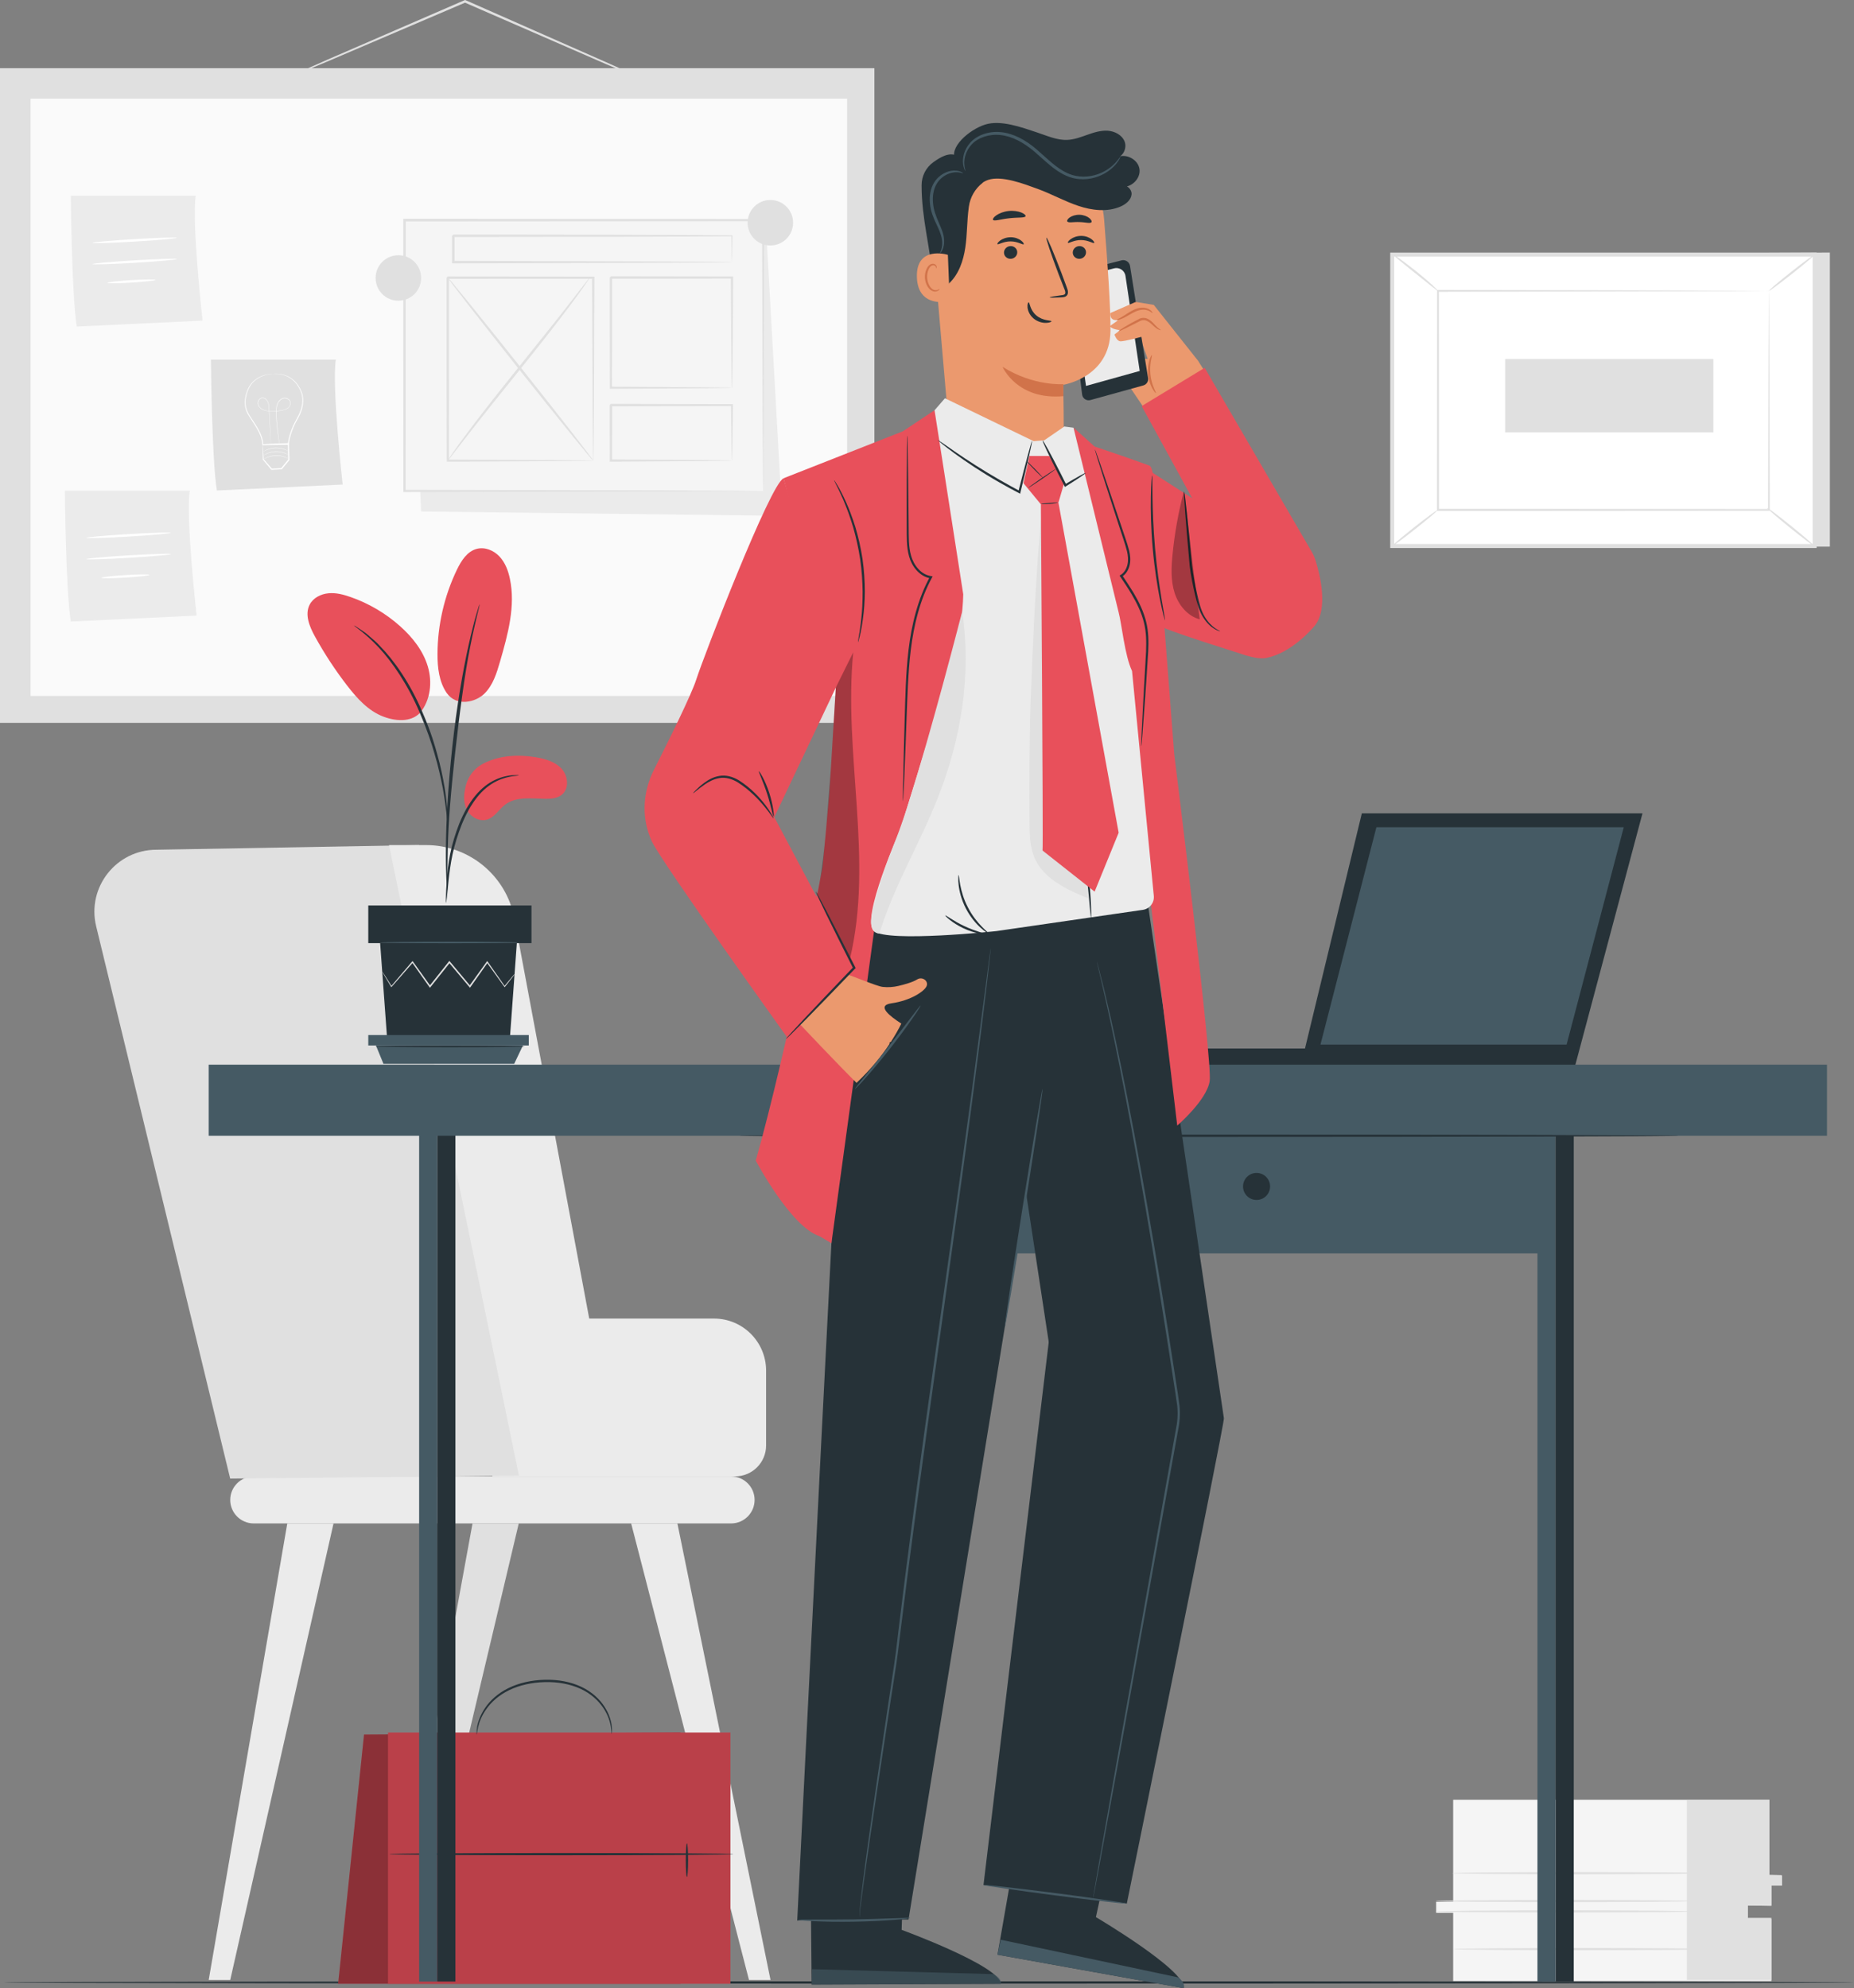 <?xml version="1.0" encoding="UTF-8"?><svg id="katman_2" xmlns="http://www.w3.org/2000/svg" viewBox="0 0 414.07 444.09"><rect x="0" y="0" width="414.07" height="444.09" fill="#808080" stroke="none"/><defs><style>.cls-1{opacity:.6;}.cls-2,.cls-3,.cls-4,.cls-5,.cls-6,.cls-7,.cls-8,.cls-9,.cls-10,.cls-11,.cls-12{stroke-width:0px;}.cls-13{opacity:.2;}.cls-3{fill:#e0e0e0;}.cls-4{fill:#f5f5f5;}.cls-14{opacity:.4;}.cls-5{fill:#fff;}.cls-15{opacity:.3;}.cls-6{fill:#fafafa;}.cls-7{fill:#263238;}.cls-8{fill:#d1734a;}.cls-9{fill:#e8505b;}.cls-10{fill:#ebebeb;}.cls-11{fill:#eb996e;}.cls-12{fill:#455a64;}</style></defs><g id="Background_Complete"><polygon class="cls-3" points="408.68 56.41 408.68 122.1 314.33 122.1 310.93 56.87 408.68 56.41"/><rect class="cls-5" x="325.56" y="42.24" width="65.09" height="94.35" transform="translate(268.69 447.52) rotate(-90)"/><path class="cls-3" d="m405.73,122.41h-95.24V56.42h95.24v65.99Zm-94.35-.9h93.45V57.32h-93.45v64.2Z"/><rect class="cls-5" x="321.15" y="64.96" width="73.91" height="48.92"/><path class="cls-3" d="m395.06,64.96s-.13,0-.36.01c-.25,0-.6,0-1.05.01-.94,0-2.3.01-4.06.03-3.55.01-8.71.03-15.23.06-13.03.03-31.48.06-53.2.11l.21-.21c0,14.95.01,31.51.02,48.91h0s-.23-.23-.23-.23c27.88.02,53.59.03,73.91.05l-.19.19c.04-14.89.07-27.09.1-35.59.02-4.25.04-7.57.05-9.84,0-1.12.02-1.99.02-2.59,0-.59.02-.9.02-.9,0,0,.01.28.02.86,0,.59.01,1.44.02,2.55.01,2.27.03,5.57.05,9.8.02,8.53.06,20.77.1,35.71v.19s-.19,0-.19,0c-20.32.01-46.03.03-73.91.05h-.23s0-.23,0-.23h0c0-17.41.01-33.97.02-48.92v-.21s.21,0,.21,0c21.78.04,40.28.08,53.34.11,6.5.02,11.64.04,15.18.06,1.74.01,3.09.02,4.02.03.44,0,.78,0,1.03.01.23,0,.34.01.34.01Z"/><path class="cls-3" d="m310.93,56.69c.04-.05.66.35,1.62,1.05.96.7,2.28,1.69,3.7,2.82,1.42,1.14,2.67,2.21,3.55,3.02.88.81,1.39,1.34,1.35,1.38-.09.1-2.36-1.77-5.19-4.03-2.83-2.26-5.11-4.13-5.03-4.24Z"/><path class="cls-3" d="m405.28,56.87c.08.1-2.14,1.99-4.96,4.23-2.82,2.23-5.17,3.96-5.25,3.86-.08-.1,2.14-1.99,4.96-4.23,2.82-2.23,5.17-3.96,5.25-3.86Z"/><path class="cls-5" d="m405.2,121.97c-3.51-2.84-7.01-5.68-10.52-8.53"/><path class="cls-3" d="m394.68,113.45c.08-.1,2.5,1.73,5.41,4.08,2.91,2.35,5.19,4.34,5.11,4.44-.08.1-2.5-1.73-5.41-4.08-2.9-2.35-5.19-4.34-5.11-4.44Z"/><path class="cls-3" d="m310.93,121.96c-.08-.1,2.12-1.97,4.91-4.18,2.79-2.21,5.12-3.92,5.2-3.82.08.1-2.12,1.97-4.91,4.18-2.79,2.21-5.12,3.92-5.2,3.82Z"/><rect class="cls-3" x="351.22" y="65.14" width="16.38" height="46.5" transform="translate(271.02 447.8) rotate(-90)"/><path class="cls-3" d="m147.86,19.6s-.08-.02-.23-.07c-.18-.07-.4-.16-.66-.26-.62-.26-1.46-.61-2.52-1.05-2.23-.95-5.37-2.3-9.24-3.96-7.82-3.41-18.55-8.08-30.41-13.25-.36-.16-.72-.32-1.05-.46h.22c-11.65,4.98-22.15,9.47-29.79,12.74-3.78,1.59-6.84,2.87-9.02,3.79-1.03.42-1.85.76-2.46,1-.56.22-.86.33-.87.32,0-.02.28-.16.83-.42.6-.27,1.4-.64,2.42-1.1,2.16-.95,5.2-2.29,8.95-3.95,7.62-3.31,18.1-7.85,29.73-12.89l.11-.05.11.05c.33.15.69.3,1.05.46,11.83,5.22,22.54,9.95,30.34,13.39,3.84,1.72,6.96,3.12,9.17,4.12,1.04.48,1.87.86,2.48,1.15.26.12.47.23.64.31.14.07.21.11.21.12Z"/><rect class="cls-3" y="15.23" width="195.29" height="146.23"/><rect class="cls-6" x="6.83" y="22.03" width="182.37" height="133.42"/><path class="cls-3" d="m47.11,80.33s.19,22.4,1.33,29.23l28.09-1.33s-2.47-22.02-1.52-27.9h-27.9Z"/><path class="cls-5" d="m60.95,83.49s.03,0,.1-.01c.08,0,.18,0,.3-.01.27-.02.66,0,1.17.06.5.08,1.12.22,1.79.53.66.31,1.35.83,1.94,1.54.57.72,1.1,1.62,1.35,2.71.23,1.08.11,2.3-.29,3.47-.2.59-.47,1.17-.79,1.73-.32.57-.63,1.13-.9,1.75-.53,1.23-.95,2.58-1.14,3.99v.09s-.1,0-.1,0c-.89.01-1.82.03-2.77.05-1,.02-1.98.03-2.91.05h-.1s0-.1,0-.1c-.05-1.41-.68-2.7-1.35-3.84-.34-.58-.71-1.11-1.05-1.66-.34-.54-.72-1.05-.99-1.61-.55-1.12-.65-2.36-.44-3.42.2-1.07.56-2.04,1.08-2.8.53-.76,1.2-1.29,1.83-1.65.64-.35,1.23-.55,1.73-.67.49-.12.88-.17,1.15-.19.13,0,.23-.01.3-.01.07,0,.1,0,.1,0,0,0-.03,0-.1.01-.08,0-.18.02-.3.03-.26.03-.65.09-1.13.22-.48.13-1.07.33-1.69.69-.62.36-1.26.88-1.77,1.63-.5.74-.85,1.7-1.04,2.75-.2,1.04-.1,2.23.44,3.31.26.54.64,1.04.98,1.59.34.54.72,1.08,1.06,1.66.68,1.15,1.33,2.46,1.39,3.94l-.11-.1c.93-.02,1.91-.03,2.91-.05.95-.01,1.89-.03,2.77-.04l-.1.09c.19-1.45.62-2.8,1.16-4.05.27-.62.6-1.21.91-1.77.32-.56.58-1.12.78-1.7.41-1.15.53-2.33.31-3.38-.23-1.04-.74-1.94-1.29-2.65-.58-.7-1.24-1.21-1.88-1.53-.65-.32-1.25-.46-1.75-.55-.5-.07-.89-.1-1.16-.09-.12,0-.22,0-.3,0-.07,0-.1,0-.1,0Z"/><path class="cls-5" d="m62.39,99.1s0-.03-.02-.09c-.01-.06-.02-.15-.04-.26-.04-.23-.09-.57-.15-1-.13-.87-.31-2.13-.44-3.71-.03-.39-.06-.81-.07-1.24-.01-.43-.03-.88,0-1.34.03-.46.1-.95.32-1.41.21-.45.57-.87,1.07-1.07.49-.21,1.12-.1,1.53.29.2.2.33.48.33.77,0,.29-.11.57-.29.8-.17.24-.41.42-.68.55-.26.13-.55.21-.83.28-.58.12-1.17.19-1.77.21-.6.01-1.2,0-1.78-.09-.29-.05-.58-.12-.85-.24-.27-.12-.51-.29-.71-.5-.2-.21-.35-.47-.41-.75-.07-.28-.02-.58.1-.83.12-.25.33-.47.59-.57.26-.11.56-.08.8.04.24.11.45.3.6.51.15.21.24.46.3.7.11.49.11.97.14,1.43.05.92.09,1.79.13,2.57.08,1.57.14,2.84.19,3.73.02.44.04.78.05,1.01,0,.11,0,.2,0,.26,0,.06,0,.09,0,.09,0,0,0-.03,0-.09,0-.06-.01-.15-.02-.26-.01-.24-.04-.58-.06-1.01-.05-.88-.12-2.15-.22-3.72-.04-.79-.09-1.65-.14-2.57-.03-.46-.03-.94-.14-1.42-.06-.24-.15-.47-.29-.67-.14-.2-.34-.37-.57-.48-.23-.11-.5-.13-.74-.03-.24.09-.43.29-.54.53-.11.24-.15.51-.09.78.06.26.2.51.39.71.38.41.94.63,1.5.72.57.09,1.17.1,1.77.08.6-.02,1.19-.08,1.76-.2.28-.06.56-.14.81-.27.25-.12.48-.3.65-.52.17-.22.27-.49.27-.75,0-.27-.12-.52-.3-.71-.38-.37-.97-.48-1.44-.28-.47.19-.82.6-1.03,1.03-.21.44-.29.92-.31,1.38-.03.46,0,.91,0,1.34.01.43.04.84.07,1.23.12,1.57.3,2.83.41,3.71.06.43.11.77.14,1,.01.11.03.2.03.26,0,.06,0,.09,0,.09Z"/><path class="cls-5" d="m58.69,99.24s.04.35.07.93c.03.68.08,1.49.13,2.43l-.02-.06c.56.65,1.2,1.39,1.89,2.18l-.1-.04c.69-.04,1.42-.08,2.19-.12l-.09.05c.35-.43.72-.87,1.09-1.33.18-.22.37-.45.55-.66l-.03.09c-.03-1.28-.06-2.49-.08-3.6l.12.11c-1.59.02-2.97.03-4.08.05-.44,0-.83,0-1.18,0-.28,0-.43,0-.44-.02,0,0,.13-.02.39-.04.34-.02.72-.04,1.15-.06,1.13-.04,2.54-.1,4.16-.16h.12s0,.11,0,.11c.03,1.11.07,2.32.11,3.6v.05s-.03.04-.03.04c-.18.22-.36.44-.55.67-.37.45-.74.9-1.09,1.33l-.04.04h-.06c-.76.04-1.5.08-2.19.11h-.06s-.04-.04-.04-.04c-.68-.8-1.3-1.55-1.86-2.21l-.02-.03v-.03c0-.97-.02-1.8-.02-2.5,0-.58,0-.89.02-.88Z"/><path class="cls-5" d="m64.33,102.41s-.08-.03-.21-.09c-.13-.06-.32-.14-.57-.22-.48-.17-1.19-.33-1.97-.3-.79.02-1.48.22-1.95.42-.24.1-.43.19-.55.26-.13.07-.2.11-.2.1,0,0,.06-.05.18-.13.12-.08.31-.18.55-.29.47-.21,1.18-.43,1.97-.45.8-.02,1.51.14,2,.33.24.09.43.18.56.25.13.07.19.11.19.12Z"/><path class="cls-5" d="m64.33,101.53s-.08-.03-.21-.09-.32-.14-.57-.22c-.48-.17-1.19-.33-1.97-.3-.79.02-1.48.22-1.95.42-.24.1-.43.19-.55.26-.13.07-.2.11-.2.1,0,0,.06-.05.18-.13.12-.08.31-.18.55-.29.47-.21,1.18-.43,1.97-.45.8-.02,1.51.14,2,.33.24.09.43.18.56.25.13.07.19.11.19.12Z"/><path class="cls-5" d="m64.28,100.7s-.08-.03-.21-.09c-.13-.06-.32-.14-.57-.22-.48-.17-1.19-.33-1.97-.3-.79.02-1.48.22-1.95.42-.24.1-.42.19-.55.26-.13.07-.2.11-.2.1,0,0,.06-.05.18-.13.12-.08.31-.18.55-.29.47-.21,1.18-.43,1.97-.45.8-.02,1.51.14,2,.33.24.09.43.18.56.25.13.07.19.11.19.12Z"/><path class="cls-10" d="m15.82,43.71s.19,22.4,1.33,29.23l28.09-1.33s-2.47-22.02-1.52-27.9H15.82Z"/><path class="cls-5" d="m39.49,53.12c0,.15-4.2.53-9.41.84-5.21.31-9.43.44-9.44.29,0-.15,4.2-.53,9.41-.84,5.2-.31,9.43-.44,9.44-.29Z"/><path class="cls-5" d="m39.5,57.86c0,.15-4.2.53-9.41.84-5.21.31-9.43.44-9.44.29,0-.15,4.2-.53,9.41-.84,5.2-.31,9.43-.44,9.44-.29Z"/><path class="cls-5" d="m34.72,62.52c0,.15-2.39.42-5.35.6-2.97.18-5.38.2-5.39.05,0-.15,2.39-.42,5.35-.6,2.97-.18,5.38-.2,5.39-.05Z"/><path class="cls-10" d="m14.49,109.6s.19,22.4,1.33,29.23l28.09-1.33s-2.47-22.02-1.52-27.9H14.49Z"/><path class="cls-5" d="m38.16,119.01c0,.15-4.2.53-9.41.84-5.21.31-9.43.44-9.44.29,0-.15,4.2-.53,9.41-.84,5.2-.31,9.43-.44,9.44-.29Z"/><path class="cls-5" d="m38.17,123.76c0,.15-4.2.53-9.41.84-5.21.31-9.43.44-9.44.29,0-.15,4.2-.53,9.41-.84,5.2-.31,9.43-.44,9.44-.29Z"/><path class="cls-5" d="m33.39,128.41c0,.15-2.39.42-5.35.6-2.97.18-5.38.2-5.39.05,0-.15,2.39-.42,5.35-.6,2.97-.18,5.38-.2,5.39-.05Z"/><polygon class="cls-10" points="91.26 49.65 94.05 114.25 174.69 115.22 171.07 50.5 91.26 49.65"/><rect class="cls-4" x="90.33" y="49.18" width="80.11" height="60.49"/><path class="cls-3" d="m170.44,109.67s-.02-.39-.02-1.12c0-.75-.01-1.83-.03-3.23-.01-2.84-.03-6.97-.06-12.24-.03-10.55-.07-25.64-.12-43.9l.23.23c-22.65.01-50.29.03-80.1.05h0l.28-.28c0,21.75-.02,42.35-.03,60.49l-.25-.25c23.7.05,43.7.09,57.78.12,7.04.03,12.61.05,16.43.07,1.9.01,3.36.02,4.37.03.49,0,.86.01,1.13.01.26,0,.39.01.39.01,0,0-.12,0-.36.01-.26,0-.63,0-1.1.01-1,0-2.44.02-4.32.03-3.81.02-9.36.04-16.38.07-14.13.03-34.18.07-57.94.12h-.25s0-.25,0-.25c0-18.14-.02-38.73-.03-60.49v-.28s.28,0,.28,0h0c29.81.02,57.45.04,80.1.05h.23s0,.23,0,.23c-.05,18.32-.09,33.46-.12,44.04-.02,5.25-.04,9.36-.06,12.19-.01,1.38-.02,2.45-.03,3.19,0,.72-.02,1.07-.02,1.07Z"/><rect class="cls-4" x="99.99" y="62" width="32.47" height="40.87"/><path class="cls-3" d="m132.47,102.87s0-.07-.01-.21c0-.15,0-.34-.01-.58,0-.54-.02-1.28-.03-2.23-.02-1.97-.04-4.81-.07-8.38-.03-7.19-.07-17.37-.12-29.46l.25.25c-9.68,0-20.75.02-32.47.03-.07.06.52-.52.27-.27h0v1.4s0,1.41,0,1.41c0,.94,0,1.87,0,2.8,0,1.86,0,3.69,0,5.51,0,3.63,0,7.17,0,10.6-.01,6.86-.02,13.3-.03,19.14l-.23-.23c9.74.05,17.83.09,23.51.12,2.82.03,5.04.05,6.6.06.74.01,1.32.02,1.75.03.4,0,.62.03.62.03,0,0-.18.02-.57.03-.42,0-.98.02-1.71.03-1.54.01-3.75.03-6.55.06-5.72.03-13.85.07-23.66.12h-.23s0-.23,0-.23c-.01-5.84-.02-12.27-.03-19.14,0-3.43,0-6.98,0-10.6,0-1.81,0-3.65,0-5.51,0-.93,0-1.86,0-2.8v-1.41s0-.71,0-.71v-.69h0c-.25.23.33-.36.28-.29,11.72.01,22.79.02,32.47.03h.25s0,.25,0,.25c-.05,12.15-.09,22.39-.12,29.62-.03,3.55-.05,6.37-.07,8.33-.01.93-.02,1.66-.03,2.19,0,.23-.01.41-.01.55,0,.12,0,.18-.01.18Z"/><rect class="cls-4" x="101.24" y="52.65" width="62.23" height="5.89"/><path class="cls-3" d="m163.47,58.54s-.01-.14-.02-.4c0-.29-.02-.66-.03-1.14-.01-1.02-.04-2.48-.06-4.34l.11.11c-10.5.1-34.42.16-62.23.16h0c.55-.55.15-.15.28-.27h0v1.5c0,.5,0,1,0,1.49,0,.99,0,1.95,0,2.89l-.27-.27c17.4.05,32.91.09,44.11.12,5.58.03,10.09.06,13.24.08,1.54.02,2.74.03,3.6.04.39,0,.7.01.94.02.21,0,.33.01.33.02,0,0-.09.01-.3.02-.23,0-.53.01-.91.02-.84,0-2.03.02-3.54.04-3.13.02-7.62.05-13.18.08-11.25.03-26.83.07-44.31.12h-.27s0-.27,0-.27c0-.94,0-1.91,0-2.89,0-.49,0-.99,0-1.49v-.75s0-.38,0-.38v-.35h0v-.02h0c.12-.12-.28.27.28-.28h0c27.81,0,51.74.07,62.23.16h.11s0,.11,0,.11c-.03,1.89-.05,3.37-.06,4.41-.01.47-.02.84-.03,1.12,0,.25-.01.37-.02.36Z"/><rect class="cls-4" x="136.44" y="62" width="27.03" height="24.63"/><path class="cls-3" d="m163.47,86.63s-.02-.17-.03-.48c0-.34-.02-.78-.03-1.34-.01-1.2-.04-2.89-.06-5.02-.03-4.33-.07-10.45-.12-17.8l.23.23c-7.81.01-17.09.03-27.03.04-.06.06.52-.52.27-.27h0v1.67c0,.56,0,1.11,0,1.66,0,1.1,0,2.2,0,3.28,0,2.17,0,4.29,0,6.35,0,4.13-.02,8.05-.02,11.66l-.24-.24c8.02.05,14.73.09,19.5.12,2.34.03,4.21.05,5.53.06.61.01,1.1.02,1.48.03.34,0,.52.02.53.03,0,0-.15.02-.47.03-.36,0-.83.02-1.43.03-1.31.02-3.15.04-5.48.06-4.8.03-11.57.07-19.65.12h-.24s0-.24,0-.24c0-3.61-.02-7.53-.02-11.66,0-2.07,0-4.19,0-6.35,0-1.08,0-2.18,0-3.28,0-.55,0-1.11,0-1.66v-.84s0-.42,0-.42v-.39h0v-.02c-.25.24.33-.34.28-.28,9.94.01,19.22.03,27.03.04h.24s0,.23,0,.23c-.05,7.41-.09,13.58-.12,17.95-.03,2.11-.05,3.78-.06,4.97-.01.54-.02.96-.03,1.29,0,.29-.02.43-.03.43Z"/><rect class="cls-4" x="136.44" y="90.49" width="27.03" height="12.38"/><path class="cls-3" d="m163.47,102.87s-.03-.32-.04-.9c-.01-.62-.03-1.45-.05-2.49-.03-2.18-.06-5.24-.11-8.99l.2.2c-7.05.02-16.56.05-27.03.08-.25.25.33-.34.27-.27h0v.81s0,.81,0,.81c0,.54,0,1.07,0,1.61,0,1.06,0,2.12,0,3.15,0,2.07,0,4.08-.01,6l-.26-.26c7.8.05,14.5.09,19.33.12,2.36.03,4.26.05,5.63.07.62.01,1.13.02,1.52.03.35.01.54.02.55.03.01.01-.16.02-.48.03-.38,0-.87.02-1.47.03-1.36.02-3.24.04-5.57.07-4.87.03-11.64.07-19.5.12h-.26s0-.26,0-.26c0-1.92,0-3.93-.01-6,0-1.04,0-2.09,0-3.15,0-.53,0-1.07,0-1.61v-.81s0-.41,0-.41v-.38h0v-.02h0c-.06.06.52-.53.28-.28,10.47.03,19.98.06,27.03.08h.2s0,.2,0,.2c-.04,3.8-.08,6.9-.11,9.12-.02,1.02-.04,1.83-.05,2.44-.01.55-.03.83-.04.82Z"/><path class="cls-5" d="m131.66,62.07c-10.05,13.89-21.62,26.91-31.67,40.8"/><path class="cls-3" d="m99.99,102.87s.08-.17.27-.46c.23-.34.51-.75.85-1.24.74-1.08,1.85-2.61,3.25-4.48,2.79-3.75,6.78-8.83,11.25-14.39,4.47-5.56,8.51-10.59,11.38-14.28,1.39-1.8,2.54-3.27,3.39-4.37.37-.47.68-.86.93-1.18.22-.27.34-.4.36-.39.02.01-.08.17-.27.46-.23.34-.51.75-.85,1.24-.74,1.08-1.85,2.61-3.25,4.48-2.79,3.75-6.78,8.83-11.26,14.39-4.47,5.55-8.51,10.59-11.37,14.28-1.39,1.8-2.54,3.27-3.39,4.37-.37.47-.68.86-.93,1.18-.22.27-.34.4-.36.39Z"/><line class="cls-5" x1="99.99" y1="62" x2="132.47" y2="102.87"/><path class="cls-3" d="m132.47,102.87c-.12.09-7.49-8.98-16.45-20.26-8.97-11.29-16.14-20.51-16.02-20.61.12-.09,7.48,8.98,16.45,20.26,8.97,11.28,16.14,20.51,16.02,20.6Z"/><path class="cls-3" d="m94.05,62.09c0,2.81-2.27,5.08-5.08,5.08s-5.08-2.27-5.08-5.08,2.27-5.08,5.08-5.08,5.08,2.27,5.08,5.08Z"/><path class="cls-3" d="m177.13,49.75c0,2.81-2.27,5.08-5.08,5.08s-5.08-2.27-5.08-5.08,2.27-5.08,5.08-5.08,5.08,2.27,5.08,5.08Z"/><path class="cls-4" d="m324.55,402.02v22.77h-3.8v2.47h3.8v15.24h71.07v-13.87h-5.26v-3.02h5.26v-4.53h2.34v-2.06h-2.78v-17.01h-70.63Z"/><polygon class="cls-3" points="376.75 402.09 376.75 442.25 395.62 442.25 395.62 428.38 390.36 428.38 390.36 425.61 395.62 425.71 395.62 421.18 398.01 421.18 397.96 418.84 395.18 418.77 395.18 402.02 376.75 402.09"/><path class="cls-3" d="m378.09,426.94c0,.14-12.86.25-28.72.25s-28.72-.11-28.72-.25,12.86-.25,28.72-.25,28.72.11,28.72.25Z"/><path class="cls-3" d="m378.09,424.62c0,.14-12.86.25-28.72.25s-28.72-.11-28.72-.25,12.86-.25,28.72-.25,28.72.11,28.72.25Z"/><path class="cls-3" d="m381.78,418.4c0,.14-12.86.25-28.72.25s-28.72-.11-28.72-.25,12.86-.25,28.72-.25,28.72.11,28.72.25Z"/><path class="cls-3" d="m382.14,435.36c0,.14-12.86.25-28.72.25s-28.72-.11-28.72-.25,12.86-.25,28.72-.25,28.72.11,28.72.25Z"/><path class="cls-10" d="m109.97,329.77h54.22c3.82,0,6.91-3.09,6.91-6.91v-16.7c0-6.43-5.21-11.64-11.64-11.64h-49.89l.41,35.25Z"/><path class="cls-10" d="m163.28,340.28H56.67c-2.9,0-5.25-2.35-5.25-5.25h0c0-2.9,2.35-5.25,5.25-5.25h106.61c2.9,0,5.25,2.35,5.25,5.25h0c0,2.9-2.35,5.25-5.25,5.25Z"/><path class="cls-3" d="m34.94,189.8l58.65-1.04,37.23,140.7-79.41.8-29.93-123.35c-2.12-8.72,4.49-17.11,13.46-17.11Z"/><polygon class="cls-10" points="64.16 340.28 46.61 442.26 51.42 442.26 74.49 340.28 64.16 340.28"/><polygon class="cls-3" points="105.53 340.28 86.88 442.26 91.69 442.26 115.86 340.28 105.53 340.28"/><polygon class="cls-10" points="151.29 340.28 172.09 442.26 167.28 442.26 140.96 340.28 151.29 340.28"/><path class="cls-10" d="m86.88,188.76l29.02,140.85h22.26l-23.28-124.46c-1.76-9.5-10.05-16.39-19.71-16.39h-8.3Z"/></g><g id="Floor"><path class="cls-7" d="m414.07,442.81c0,.14-92.51.26-206.61.26s-206.63-.12-206.63-.26,92.49-.26,206.63-.26,206.61.12,206.61.26Z"/></g><g id="Briefcase"><polygon class="cls-9" points="151.98 443.1 75.52 443.1 81.3 387.44 151.98 386.99 151.98 443.1"/><g class="cls-14"><polygon class="cls-2" points="151.98 443.1 75.52 443.1 81.3 387.44 151.98 386.99 151.98 443.1"/></g><rect class="cls-9" x="86.67" y="386.99" width="76.46" height="56.11"/><g class="cls-13"><rect class="cls-2" x="86.67" y="386.99" width="76.46" height="56.11"/></g><path class="cls-7" d="m163.78,414.15c0,.14-17.2.26-38.42.26s-38.42-.12-38.42-.26,17.2-.26,38.42-.26,38.42.12,38.42.26Z"/><path class="cls-7" d="m100.29,419.56c-.14,0-.26-1.88-.26-4.2s.12-4.2.26-4.2.26,1.88.26,4.2-.12,4.2-.26,4.2Z"/><path class="cls-7" d="m153.42,419.25c-.14,0-.26-1.68-.26-3.75s.12-3.75.26-3.75.26,1.68.26,3.75-.12,3.75-.26,3.75Z"/><path class="cls-7" d="m136.61,387.28c-.05,0-.01-.6-.19-1.66-.17-1.05-.62-2.57-1.69-4.15-1.06-1.58-2.76-3.19-5.05-4.24-2.28-1.06-5.08-1.59-7.99-1.51-2.92.07-5.68.69-7.95,1.79-2.28,1.09-4.01,2.65-5.1,4.21-1.11,1.55-1.65,3.04-1.87,4.08-.24,1.05-.25,1.65-.3,1.65-.02,0-.03-.15-.03-.44,0-.29.03-.71.12-1.25.17-1.07.67-2.62,1.77-4.25,1.08-1.63,2.86-3.29,5.19-4.43,2.33-1.16,5.17-1.81,8.15-1.88,2.98-.08,5.86.47,8.21,1.6,2.36,1.11,4.11,2.81,5.16,4.47,1.07,1.66,1.47,3.24,1.59,4.32.06.54.06.97.04,1.26-.02.29-.04.44-.06.43Z"/></g><g id="Plant"><path class="cls-9" d="m107.93,170.56c3.56-1.84,7.76-2.08,11.72-1.42,2.13.35,4.34.99,5.79,2.58,1.45,1.6,1.72,4.41.06,5.78-.99.82-2.37.94-3.65.93-3.1-.04-6.54-.58-9.01,1.28-1.41,1.06-2.35,2.83-4.04,3.35-1.65.51-3.52-.46-4.39-1.95-.88-1.49-.91-3.35-.5-5.03,0,0,.43-3.66,4.02-5.52Z"/><path class="cls-9" d="m99.77,154.79c2.18,3.11,6.42,2.08,8.38.18,1.96-1.9,2.79-4.65,3.55-7.28,1.73-6,3.47-12.3,2.18-18.41-.38-1.83-1.07-3.65-2.35-5-1.28-1.36-3.26-2.16-5.06-1.68-2.14.56-3.46,2.66-4.42,4.65-2.82,5.85-4.31,12.34-4.34,18.83-.01,3.03.35,6.21,2.06,8.72"/><path class="cls-9" d="m93.78,159.26c2.37-2.81,2.82-6.91,1.76-10.42-1.05-3.52-3.43-6.51-6.17-8.96-3.21-2.87-6.99-5.1-11.06-6.52-1.6-.56-3.29-1.01-4.97-.84-1.69.16-3.39,1.02-4.17,2.52-1.16,2.22-.05,4.91,1.16,7.11,2.13,3.87,4.56,7.57,7.26,11.06,2.18,2.81,4.67,5.57,7.99,6.84,3.32,1.27,6.76,1.12,8.52-1.18"/><path class="cls-7" d="m99.62,201.76s.11-.5.2-1.41c.1-1.03.23-2.32.38-3.86.18-1.62.42-3.56.87-5.66.45-2.1,1.15-4.38,2.06-6.68.94-2.29,2.08-4.38,3.41-6.05,1.32-1.68,2.87-2.89,4.31-3.59,1.44-.71,2.74-1,3.63-1.13.9-.09,1.41-.16,1.41-.2,0-.04-.51-.05-1.43-.02-.92.06-2.27.29-3.79.99-1.53.68-3.16,1.91-4.55,3.62-1.4,1.7-2.58,3.83-3.54,6.17-.92,2.35-1.61,4.65-2.04,6.79-.43,2.14-.62,4.1-.75,5.73-.12,1.64-.17,2.97-.19,3.88-.02.92,0,1.43.03,1.43Z"/><path class="cls-7" d="m99.89,198.79s.03-.23.04-.66c0-.49,0-1.11,0-1.88,0-1.63,0-3.99.08-6.9.14-5.82.65-12.09,1.61-20.92.92-8.31,2.15-17.97,3.45-24.26.28-1.43.56-2.72.82-3.84.25-1.13.47-2.1.67-2.89.18-.74.32-1.35.44-1.82.09-.42.13-.64.11-.65-.02,0-.1.21-.23.62-.14.47-.32,1.07-.54,1.8-.24.78-.49,1.75-.77,2.87-.29,1.12-.6,2.41-.91,3.83-1.28,5.7-2.65,13.66-3.62,22.51-.97,8.85-1.41,16.91-1.45,22.75-.03,2.92.03,5.28.1,6.91.05.76.08,1.38.11,1.88.03.43.06.65.08.65Z"/><path class="cls-7" d="m99.92,183.24s.03-.7-.01-1.96c-.07-1.26-.25-3.08-.6-5.31-.38-2.23-.9-4.87-1.73-7.74-.36-1.31-1.2-4.46-3.24-9.16-2.68-6.37-6.33-11.58-9.51-14.8-.74-.86-1.57-1.47-2.24-2.08-.34-.29-.65-.58-.96-.81-.31-.21-.6-.41-.87-.6-1.04-.71-1.63-1.09-1.65-1.06-.09.13,2.34,1.56,5.41,4.83,3.06,3.26,6.61,8.43,9.27,14.75,1.48,3.43,2.52,6.48,3.26,9.07.85,2.84,1.41,5.46,1.84,7.66.4,2.21.64,4.01.78,5.26.12,1.25.2,1.94.24,1.94Z"/><polygon class="cls-7" points="84.9 210.66 86.46 232.01 113.87 232.01 115.43 210.66 84.9 210.66"/><rect class="cls-7" x="82.25" y="202.25" width="36.45" height="8.41"/><polygon class="cls-12" points="82.25 231.19 82.25 233.52 83.96 233.52 118.1 233.52 118.1 231.19 82.25 231.19"/><polygon class="cls-12" points="85.64 237.62 83.96 233.52 116.79 233.52 114.84 237.62 85.64 237.62"/><path class="cls-3" d="m114.92,217.64s-.04.07-.13.2c-.11.14-.24.32-.41.54-.39.5-.92,1.18-1.6,2.04l-.07.09-.07-.1c-1-1.39-2.35-3.24-3.92-5.43h.23c-1.17,1.65-2.47,3.49-3.86,5.47l-.12.17-.14-.16c-1.43-1.7-2.97-3.54-4.58-5.45h.26c-.08.1-.17.2-.25.31-1.42,1.78-2.8,3.51-4.1,5.14l-.14.17-.13-.18c-1.39-1.97-2.69-3.81-3.87-5.47h.22c-1.9,2.18-3.52,4.02-4.76,5.43l-.08.1-.06-.11c-.63-1.05-1.13-1.89-1.49-2.5-.16-.27-.28-.49-.38-.67-.08-.15-.12-.23-.12-.24,0,0,.06.07.16.21.11.17.25.38.42.64.38.6.91,1.42,1.56,2.46h-.15c1.22-1.44,2.81-3.31,4.68-5.5l.12-.14.11.15c1.19,1.65,2.5,3.49,3.9,5.44h-.26c1.3-1.64,2.67-3.37,4.09-5.15.09-.11.17-.22.25-.32l.13-.16.13.16c1.6,1.92,3.15,3.76,4.57,5.46h-.26c1.41-1.96,2.72-3.79,3.9-5.43l.11-.16.11.16c1.55,2.21,2.86,4.08,3.84,5.49h-.14c.7-.84,1.26-1.51,1.66-2,.18-.21.33-.38.44-.52.1-.11.16-.17.16-.17Z"/><path class="cls-12" d="m115.81,210.52c0,.09-6.87.17-15.34.17s-15.34-.08-15.34-.17,6.87-.17,15.34-.17,15.34.08,15.34.17Z"/><path class="cls-7" d="m117.2,233.75c0,.09-7.47.17-16.67.17s-16.68-.08-16.68-.17,7.46-.17,16.68-.17,16.67.08,16.67.17Z"/></g><g id="Desk"><rect class="cls-7" x="259.05" y="234.2" width="80.28" height="3.9" transform="translate(598.38 472.3) rotate(180)"/><polygon class="cls-7" points="351.77 238.1 366.83 181.67 304.15 181.67 290.51 238.1 351.77 238.1"/><polygon class="cls-12" points="294.27 233.83 350.26 233.83 363.3 184.28 307.01 184.28 294.27 233.83"/><path class="cls-7" d="m350.65,234.33h-57.03l13-50.55h57.32l-13.3,50.55Zm-55.74-1h54.97l12.77-48.55h-55.25l-12.49,48.55Z"/><rect class="cls-12" x="93.61" y="249.06" width="4.05" height="193.56"/><rect class="cls-7" x="97.66" y="249.61" width="4.05" height="193"/><rect class="cls-12" x="343.37" y="249.06" width="4.05" height="193.56"/><rect class="cls-7" x="347.43" y="249.61" width="4.05" height="193"/><rect class="cls-12" x="46.61" y="237.81" width="361.43" height="15.88"/><rect class="cls-12" x="209.83" y="253.69" width="135.57" height="26.28"/><path class="cls-7" d="m283.66,265.01c0,1.67-1.35,3.02-3.02,3.02s-3.02-1.35-3.02-3.02,1.35-3.02,3.02-3.02,3.02,1.35,3.02,3.02Z"/><path class="cls-7" d="m374.94,253.69c0,.14-46.97.26-104.9.26s-104.91-.12-104.91-.26,46.96-.26,104.91-.26,104.9.12,104.9.26Z"/></g><g id="Character"><path class="cls-11" d="m249.83,66.88c.54,0,7.85,1.22,7.85,1.22l9.88,12.46,1.49,2.36-13.34,8.52-5.89-8.72-5.01-3.25s2.17-1.9,5.28-.54c3.11,1.35,6.23,1.22,6.23,1.22l-1.76-5.01-5.42-1.08.68-7.18Z"/><path class="cls-7" d="m250.47,58.15c.88-.22,1.76.35,1.91,1.25.81,5.11,3.26,20.49,4.03,25.03.13.74-.33,1.45-1.06,1.66l-11.82,3.27c-.86.24-1.74-.34-1.85-1.23l-3.18-25.53c-.1-.77.4-1.5,1.15-1.69l10.82-2.75Z"/><path class="cls-10" d="m242.55,86.2l11.99-3.34-3.18-21.24c-.18-1.21-1.38-2-2.56-1.68l-9.61,2.55,3.36,23.71Z"/><path class="cls-11" d="m254.3,70.66l-5.4,4.05s.45,1.42,1.27,1.52,5.17-1.1,5.17-1.1l-1.04-4.48Z"/><path class="cls-11" d="m253.65,67.44l-5.65,2.47s-.37,1.84,1.75,1.59l-1.9,1.36s.47.82,2.83.92c2.36.1,4.65-3.18,4.65-3.18l-1.69-3.16Z"/><path class="cls-8" d="m259.26,73.72c0,.08-.69-.06-1.44-.75-.38-.33-.78-.76-1.3-1.09-.51-.34-1.14-.5-1.79-.23-2.62,1.33-4.84,2.47-4.9,2.32-.05-.12,1.97-1.42,4.72-2.81.38-.15.81-.21,1.21-.13.4.07.74.26,1.02.45.57.4.95.87,1.28,1.22.65.72,1.21.95,1.19,1.02Z"/><path class="cls-8" d="m258.15,87.81c-.08.1-1.47-1.56-1.73-4.11-.29-2.55.72-4.46.83-4.38.15.05-.58,1.93-.31,4.33.23,2.4,1.35,4.09,1.21,4.16Z"/><path class="cls-8" d="m257.4,69.93c-.07.05-.37-.37-1.09-.6-.72-.26-1.8-.2-2.86.33-1.07.51-2,1.16-2.76,1.47-.75.34-1.28.38-1.29.32-.02-.07.45-.24,1.12-.64.69-.38,1.56-1.07,2.71-1.62.58-.27,1.18-.44,1.75-.47.57-.03,1.08.09,1.47.27.8.37,1.01.93.96.94Z"/><path class="cls-9" d="m256.98,105.32l29.39,18.87-7.79,22.28s-20.11-6.21-19.74-6.86c.38-.65-1.87-34.29-1.87-34.29Z"/><path class="cls-7" d="m249.38,406.93l-4.62,21.29s20.09,11.85,19.62,15.87l-41.6-7.48,5.84-33.47,20.77,3.79Z"/><path class="cls-12" d="m222.77,436.61l.72-3.35,39.62,8.42s1.71,1.14,1.26,2.41l-41.6-7.48Z"/><path class="cls-7" d="m202.06,409.28l-.69,21.78s21.9,8.01,22.17,12.05l-42.27.18-.32-33.97,21.11-.04Z"/><g class="cls-1"><path class="cls-12" d="m181.27,443.28l.1-3.43,40.49,1.1s1.89.81,1.68,2.14l-42.27.19Z"/></g><path class="cls-11" d="m208.19,52.22l4.31,49.95,25.02-2c.16-2.92-.05-14.22-.05-14.22,0,0,10.41-1.62,10.54-12.03.06-5.05-.66-15.5-1.42-24.91-.84-10.44-9.87-18.29-20.32-17.68h0c-10.83.63-19,10.08-18.07,20.88Z"/><path class="cls-8" d="m237.48,85.8s-6.58.53-13.57-3.86c0,0,3.21,7.49,13.59,6.55l-.02-2.7Z"/><path class="cls-7" d="m242.55,56.31c.03.78-.61,1.46-1.43,1.5-.82.04-1.5-.56-1.53-1.34-.03-.78.61-1.46,1.43-1.5.82-.04,1.51.56,1.53,1.34Z"/><path class="cls-7" d="m244.36,54.26c-.18.19-1.31-.64-2.91-.64-1.6-.02-2.77.8-2.94.61-.09-.09.1-.44.61-.81.5-.37,1.36-.73,2.36-.73,1,0,1.83.37,2.32.75.49.38.66.73.57.81Z"/><path class="cls-7" d="m227.19,56.31c.03.78-.61,1.46-1.43,1.5-.82.04-1.5-.56-1.53-1.34s.61-1.46,1.43-1.5c.82-.04,1.51.56,1.53,1.34Z"/><path class="cls-7" d="m228.63,54.56c-.18.19-1.31-.64-2.91-.64-1.6-.02-2.77.8-2.95.61-.08-.09.1-.44.61-.81.5-.37,1.36-.73,2.36-.73,1,0,1.83.37,2.32.75.49.38.66.73.57.81Z"/><path class="cls-7" d="m234.44,66.42c0-.09.99-.26,2.6-.47.41-.04.79-.12.86-.4.1-.3-.07-.74-.27-1.21-.38-.99-.79-2.02-1.21-3.11-1.68-4.43-2.89-8.07-2.71-8.14.18-.07,1.68,3.47,3.36,7.9.4,1.09.79,2.13,1.16,3.13.15.46.42.99.21,1.6-.11.31-.41.53-.67.6-.26.08-.49.08-.69.1-1.62.09-2.63.09-2.63,0Z"/><path class="cls-7" d="m229.73,67.53c.26-.02.26,1.72,1.75,2.95,1.48,1.24,3.33,1.04,3.35,1.28.02.11-.41.34-1.19.36-.77.03-1.89-.22-2.79-.97-.91-.76-1.3-1.76-1.36-2.48-.07-.73.13-1.16.25-1.15Z"/><path class="cls-7" d="m229.05,48.29c-.16.43-1.75.23-3.63.46-1.88.19-3.39.74-3.64.35-.11-.19.15-.6.76-1.02.61-.42,1.57-.82,2.7-.95,1.13-.12,2.16.06,2.84.33.69.28,1.04.62.97.83Z"/><path class="cls-7" d="m243.77,49.63c-.28.36-1.38-.01-2.71-.03-1.32-.06-2.45.24-2.7-.14-.11-.18.06-.55.55-.89.48-.34,1.29-.62,2.2-.6.91.03,1.7.36,2.16.73.47.37.62.75.5.92Z"/><path class="cls-7" d="m219.49,40.8s-.04.03-.06.05c-1.66,1.31-2.75,3.2-3.04,5.29-.01.07-.02.14-.03.21-.41,2.97-.33,5.99-.77,8.95-.44,2.96-1.46,5.98-3.65,8.02-.9.84-2.5,1.42-3.24.43-.29-.38-.33-.89-.37-1.36-.55-7.17-2.51-13.53-2.5-21.02,0-2.04.96-3.95,2.62-5.14,1.57-1.12,3.49-2.29,5.23-1.47,1.75.83,4,4.09,5.36,5.47"/><path class="cls-11" d="m211.7,56.93c-.18-.08-7.15-2.12-6.92,5,.23,7.12,7.32,5.42,7.33,5.22,0-.2-.41-10.22-.41-10.22Z"/><path class="cls-8" d="m209.84,64.52s-.12.09-.33.19c-.2.1-.55.18-.93.05-.76-.25-1.43-1.43-1.51-2.71-.04-.65.08-1.27.29-1.79.2-.53.53-.9.9-.98.37-.1.65.12.74.32.1.2.06.34.1.35.02.02.15-.12.08-.42-.03-.14-.12-.31-.29-.44-.18-.13-.43-.2-.69-.16-.55.06-1.03.58-1.26,1.14-.26.57-.41,1.27-.37,2,.09,1.43.87,2.75,1.91,3.02.5.11.92-.05,1.13-.22.21-.18.25-.34.22-.36Z"/><path class="cls-7" d="m213.44,35.87c-1.75-2.85,3.05-6.93,6.56-8.04,3.51-1.11,8.14.6,11.63,1.76,2.21.73,4.4,1.75,6.72,1.66,1.56-.06,3.04-.63,4.51-1.15,1.47-.52,3-1,4.55-.9,1.55.11,3.15.93,3.74,2.37.59,1.44-.26,3.42-1.8,3.63,1.97-1.08,4.82.34,5.14,2.56.32,2.22-2.01,4.39-4.21,3.91,1.01-.77,2.56.5,2.44,1.76-.12,1.26-1.27,2.18-2.43,2.69-2.97,1.3-6.43.89-9.5-.15-3.07-1.03-5.92-2.64-8.96-3.75-3.04-1.11-8.14-3.1-11.2-2.02-2.25.79-3.82,3.5-5.09,2.91-1.23-.58-2.01-1.86-2.25-3.2-.25-1.34-.05-2.71.14-4.05"/><path class="cls-12" d="m250.23,35.01c-.06-.04-.37.53-1.13,1.36-.77.82-2.06,1.89-3.95,2.55-1.86.65-4.4.86-6.79-.27-2.42-1.08-4.49-3.25-6.87-5.3-2.38-2.06-5.19-3.59-8-3.84-2.8-.27-5.38.76-6.8,2.36-1.44,1.61-1.72,3.45-1.61,4.6.05.59.2,1.02.31,1.31.13.28.21.42.23.41.07-.02-.23-.61-.26-1.73-.02-1.09.33-2.8,1.7-4.25,1.35-1.43,3.77-2.33,6.38-2.05,2.62.27,5.28,1.72,7.61,3.73,2.34,2,4.47,4.23,7.06,5.35,2.58,1.18,5.29.9,7.22.15,1.97-.75,3.27-1.94,3.99-2.83.36-.46.61-.83.74-1.11.14-.27.2-.42.18-.43Z"/><path class="cls-12" d="m209.89,56.62s.31-.2.58-.76c.27-.56.48-1.47.35-2.58-.16-2.29-2.18-4.75-2.44-7.92-.16-1.56.12-3.09.79-4.25.66-1.15,1.71-1.91,2.64-2.28.95-.39,1.81-.4,2.38-.32.57.09.88.22.91.17.02-.03-.25-.25-.85-.44-.59-.17-1.54-.25-2.6.12-1.05.36-2.24,1.13-3.03,2.42-.79,1.28-1.1,2.96-.93,4.64.14,1.69.76,3.22,1.37,4.48.61,1.28,1.12,2.42,1.28,3.44.38,2.09-.54,3.24-.44,3.27Z"/><path class="cls-7" d="m251.66,425.19s21.67-106.29,21.69-108.42l-38.71-20.46-14.99,124.74,32.01,4.14Z"/><path class="cls-7" d="m202.91,428.76l29.93-184.23v-39.74l-43.35,3.1c-.52,1.55-11.44,221.11-11.44,221.11l4.22-.24h20.64"/><polygon class="cls-7" points="256.37 201.98 273.34 316.77 235.41 307.57 219.94 205.71 256.37 201.98"/><line class="cls-9" x1="264.84" y1="247.78" x2="262.92" y2="232.16"/><path class="cls-9" d="m262.92,251.42s6.59-5.66,7.25-9.94c.66-4.28-7.92-73.02-7.92-73.02l-4.37-56.82c0,1,.12-7.16-1.2-7.65-4.04-1.51-12.22-4.25-12.22-4.25l-4.69-4.22s8.44,36.08,10.08,45.94l13.07,109.95Z"/><path class="cls-9" d="m208.72,91.63l-7.1,4.72-26.63,10.48,11.82,44.61-1.58,25.87-1.52,16.45s-7.92,40.73-14.92,65.48c0,0,7.81,14.8,14.23,16.87l2.67,1.59,9.52-69.71,8.17-11.03c.78-1.06,1.52-2.14,2.21-3.27,2.01-3.27,6.58-10.7,10.23-16.43,4.82-7.57,11.01-24.77,9.17-32.11-1.83-7.34-16.27-53.5-16.27-53.5Z"/><path class="cls-7" d="m190.63,245.41c6.22-5.02,11.43-11.29,15.24-18.32"/><path class="cls-10" d="m208.72,91.63l6.41,41.12c-.08,4.17-.88,9.96-2.6,15.51l-11.44,36.97s-8.99,20.17-5.89,22.75c3.1,2.58,27.3,0,27.3,0l32.74-4.75c1.52-.22,2.6-1.59,2.45-3.12l-4.86-50.22c-1.64-3.47-2.31-10.56-2.99-13.09l-10.08-41.26-2.06-.27-4.48,3.08-2.36.19-19.82-9.58-2.33,2.69Z"/><path class="cls-3" d="m202.75,179.88c5.29-16.49,12.14-43.29,12.14-43.29,2.13,14.02-.2,28.35-5.41,41.54-4.25,10.77-9.41,18.91-12.95,29.93l-.11.46s-2,.1-1.86-2.84c.14-2.95,2.97-11.72,4.91-16.59s3.28-9.2,3.28-9.2Z"/><polygon class="cls-9" points="234.36 101.85 229.91 101.85 228.58 107.93 232.47 112.65 236.39 112.26 237.67 107.89 236.62 105.45 234.36 101.85"/><path class="cls-9" d="m260.31,137.41c1.41.28,16.87,10.68,22.49,9.56,5.62-1.12,10.17-6.42,10.77-7.13,3.19-3.78,1.19-11.63.27-14.59-.23-.73-.53-1.42-.92-2.07l-23.87-41.02-14.07,8.55,14.6,26.65-9.28,20.06Z"/><path class="cls-9" d="m145.18,186.98c-1.94-4.86-1.5-10.36.87-15.03,3.24-6.41,8.37-16.77,9.45-20.16,1.61-5.05,16.56-43.8,19.5-44.95l13.03,43.88-15.1,31.81,17.7,33.34-14.79,15.9s-27.91-38.92-30.21-43.74c-.16-.34-.32-.69-.46-1.05Z"/><path class="cls-11" d="m191.29,241.88c3.23-3.04,5.64-6.06,7.39-8.72-.04-.11-.05-.2,0-.27.06-.1.17-.15.3-.18.97-1.51,1.74-2.89,2.32-4.07-2.47-1.61-5.7-4.04-2.19-4.54,4.32-.61,7.41-2.72,7.85-3.87.44-1.15-1-2.18-2.14-1.45-.92.59-2.76,1.11-4.16,1.44-1.15.27-2.35.35-3.52.22-1.37-.15-7-2.59-7.98-2.77l-10.53,11.08s8.08,8.57,12.67,13.13Z"/><path class="cls-7" d="m260.21,138.63s-.16-.43-.37-1.23c-.21-.8-.47-1.97-.76-3.42-.58-2.9-1.23-6.95-1.63-11.45-.4-4.5-.48-8.6-.42-11.56.03-1.48.08-2.68.14-3.5.06-.83.11-1.28.14-1.28.04,0,.06.46.06,1.29,0,.93.02,2.1.03,3.5.04,2.95.18,7.03.57,11.51.4,4.48.99,8.52,1.47,11.43.24,1.37.44,2.53.59,3.45.14.81.2,1.27.17,1.28Z"/><path class="cls-7" d="m272.49,141s-.12-.01-.33-.08c-.21-.07-.52-.21-.89-.42-.74-.43-1.72-1.26-2.54-2.58-.86-1.3-1.35-3.1-1.82-5.04-.46-1.96-.91-4.12-1.2-6.43-.42-4.62-.77-8.77-1-11.8-.1-1.43-.18-2.63-.24-3.58-.05-.85-.05-1.32-.02-1.32.04,0,.11.46.22,1.3.11.94.25,2.14.41,3.56.32,3.01.73,7.19,1.15,11.77.28,2.27.72,4.43,1.15,6.38.44,1.95.88,3.69,1.66,4.96.75,1.29,1.65,2.12,2.33,2.6.69.47,1.14.63,1.12.67Z"/><g class="cls-15"><path class="cls-2" d="m264.39,109.84c-1.22,4.61-2.06,9.31-2.52,14.05-.28,2.84-.41,5.76.45,8.49.85,2.72,2.87,5.23,5.63,5.96-1.26-9.28-2.37-18.57-3.33-27.88"/></g><g class="cls-15"><path class="cls-2" d="m182.51,199.74s4.68,9.59,7.27,14.61c5.4-22.31-1.45-45.79.78-68.64l-3.9,7.87-1.1,18.21-.84,10.68s-.8,11.49-2.21,17.26Z"/></g><path class="cls-7" d="m186.29,107.23s.31.43.79,1.25c.25.41.53.91.83,1.52.3.6.67,1.28,1,2.07.71,1.55,1.43,3.45,2.11,5.6.64,2.16,1.22,4.58,1.61,7.15.37,2.58.51,5.06.52,7.31-.02,2.25-.17,4.28-.41,5.97-.09.85-.25,1.6-.36,2.27-.11.67-.24,1.23-.36,1.7-.23.92-.37,1.43-.4,1.42-.03,0,.04-.53.2-1.46.09-.47.19-1.04.27-1.7.09-.67.22-1.42.28-2.26.19-1.68.29-3.69.29-5.92-.03-2.23-.19-4.69-.55-7.24-.39-2.55-.94-4.94-1.55-7.09-.64-2.14-1.32-4.04-1.98-5.59-.3-.79-.65-1.47-.92-2.09-.27-.62-.53-1.13-.75-1.55-.43-.85-.65-1.32-.62-1.34Z"/><path class="cls-7" d="m172.75,182.78c-.07.04-.73-1.06-2.04-2.65-1.3-1.58-3.29-3.69-5.91-5.36-1.31-.81-2.77-1.2-4.08-.98-1.3.2-2.39.81-3.23,1.37-1.69,1.16-2.61,2.07-2.68,2-.02-.03.18-.27.6-.68.41-.41,1.02-1,1.87-1.62.84-.62,1.95-1.3,3.37-1.54,1.42-.28,3.05.16,4.42,1.01,2.73,1.74,4.68,3.91,5.94,5.58.63.84,1.07,1.55,1.36,2.06.29.51.42.8.39.82Z"/><path class="cls-7" d="m169.48,172.27c.11-.07,1.41,2,2.33,4.85.93,2.85,1.1,5.29.97,5.3-.15.02-.55-2.34-1.46-5.14-.9-2.8-1.97-4.94-1.83-5.01Z"/><path class="cls-7" d="m182.2,199.13s.3.44.75,1.28c.49.92,1.13,2.13,1.9,3.59,1.59,3.05,3.76,7.3,6.17,12.07l.08.16-.13.13c-.32.33-.65.68-1,1.04-3.93,4.09-7.5,7.78-10.11,10.43-1.26,1.27-2.31,2.32-3.11,3.12-.74.73-1.16,1.12-1.19,1.09-.03-.02.35-.46,1.04-1.23.77-.83,1.77-1.92,2.99-3.23,2.54-2.71,6.07-6.44,10-10.53.34-.36.68-.71,1-1.04l-.04.3c-2.4-4.77-4.52-9.05-6.03-12.14-.71-1.49-1.3-2.72-1.75-3.66-.4-.87-.61-1.35-.58-1.37Z"/><path class="cls-7" d="m201.68,179s-.03-.3-.03-.86c0-.61.02-1.44.03-2.47.05-2.2.12-5.29.21-9.09.11-3.84.2-8.4.41-13.48.24-5.06.65-10.69,2.24-16.37.79-2.81,1.83-5.49,3.16-7.91l.19.37c-1.28-.19-2.39-.91-3.19-1.81-.81-.9-1.36-2-1.67-3.11-.62-2.24-.5-4.44-.52-6.48,0-4.08,0-7.71,0-10.76.02-2.99.03-5.41.04-7.13.01-.8.03-1.44.03-1.92.01-.44.03-.66.04-.66.02,0,.03.23.05.66.01.48.03,1.12.05,1.92.03,1.72.06,4.13.11,7.13.03,3.05.07,6.68.11,10.76.03,2.04-.06,4.22.54,6.34.3,1.06.82,2.07,1.57,2.91.75.84,1.76,1.48,2.89,1.64l.36.05-.17.32c-1.3,2.39-2.33,5.03-3.1,7.8-1.57,5.62-1.99,11.21-2.26,16.26-.24,5.06-.36,9.63-.52,13.47-.16,3.8-.28,6.89-.37,9.08-.05,1.04-.1,1.86-.13,2.47-.03.56-.06.86-.08.86Z"/><path class="cls-7" d="m244.54,100.38s.09.18.23.55c.15.41.34.95.58,1.61.5,1.46,1.2,3.5,2.06,6,.87,2.57,1.89,5.62,3.04,9.03.55,1.73,1.23,3.48,1.74,5.44.23.98.36,2.05.13,3.11-.22,1.04-.78,2.11-1.78,2.72l.08-.36c.85,1.25,1.73,2.58,2.57,3.97,1.23,2.07,2.26,4.24,2.8,6.48.55,2.24.55,4.48.45,6.56-.24,4.16-.52,7.89-.73,11.03-.23,3.09-.42,5.61-.55,7.43-.07.83-.13,1.5-.18,2.02-.05.46-.08.7-.1.7-.02,0-.02-.24,0-.71.02-.51.05-1.19.08-2.02.09-1.82.22-4.34.38-7.44.18-3.16.39-6.89.62-11.02.08-2.06.07-4.25-.47-6.41-.53-2.17-1.54-4.28-2.75-6.33-.82-1.38-1.7-2.7-2.55-3.95l-.15-.22.23-.14c.84-.51,1.35-1.44,1.55-2.39.21-.96.1-1.95-.11-2.89-.48-1.88-1.16-3.69-1.7-5.41-1.11-3.42-2.1-6.49-2.93-9.07-.8-2.52-1.45-4.57-1.91-6.05-.2-.67-.37-1.22-.49-1.64-.11-.38-.16-.57-.14-.58Z"/><path class="cls-12" d="m205.61,224.62s-.13.31-.46.82c-.32.51-.8,1.23-1.42,2.11-1.22,1.76-2.97,4.16-5,6.73-2.02,2.57-3.94,4.84-5.36,6.44-.71.8-1.3,1.44-1.72,1.87-.42.43-.66.66-.69.64-.06-.05.77-1.08,2.12-2.75,1.35-1.66,3.21-3.96,5.23-6.53,2.02-2.57,3.81-4.92,5.11-6.62,1.3-1.7,2.11-2.75,2.17-2.71Z"/><path class="cls-12" d="m221.28,211.71s0,.19-.04.56c-.04.39-.1.94-.17,1.65-.17,1.47-.41,3.6-.72,6.33-.65,5.49-1.62,13.43-2.9,23.24-2.53,19.61-6.37,46.66-10.5,76.54-2.06,14.95-3.95,29.2-5.56,42.17-.42,3.24-.75,6.41-1.21,9.48-.47,3.06-.93,6.03-1.37,8.9-.87,5.75-1.68,11.1-2.42,15.99-1.47,9.78-2.63,17.69-3.39,23.17-.38,2.74-.66,4.87-.83,6.31-.08.72-.14,1.27-.16,1.65-.01.19-.02.33,0,.42.01.12.07,0,.06.02,0,0,0,.01-.01.03-.01.04-.08,0-.08-.04-.02-.1-.02-.24-.02-.42,0-.37.05-.93.11-1.65.13-1.45.38-3.58.73-6.33.7-5.49,1.8-13.41,3.23-23.19.72-4.89,1.51-10.25,2.36-16,.43-2.87.88-5.85,1.34-8.91.45-3.06.77-6.23,1.18-9.47,1.59-12.98,3.46-27.23,5.52-42.18,4.13-29.89,8.03-56.92,10.65-76.52,1.29-9.79,2.34-17.71,3.06-23.21.35-2.73.63-4.85.82-6.31.1-.71.17-1.25.23-1.64.05-.37.09-.56.09-.56Z"/><path class="cls-12" d="m244.1,424.21s.02-.19.07-.55c.06-.38.15-.91.26-1.59.24-1.42.59-3.48,1.04-6.11.93-5.33,2.28-13,3.94-22.47,3.38-18.98,8.04-45.17,13.19-74.1.38-1.78.51-3.59.32-5.37-.23-1.78-.52-3.57-.79-5.34-.55-3.54-1.09-7.02-1.62-10.45-1.08-6.84-2.14-13.44-3.19-19.72-2.09-12.56-4.1-23.85-5.91-33.31-1.8-9.46-3.39-17.09-4.59-22.34-.57-2.63-1.08-4.66-1.4-6.04-.16-.68-.28-1.2-.36-1.57-.08-.35-.11-.54-.11-.54,0,0,.06.18.16.53.1.37.24.89.41,1.56.35,1.37.9,3.39,1.5,6.02,1.27,5.24,2.9,12.86,4.76,22.31,1.85,9.45,3.9,20.74,6.02,33.3,1.06,6.28,2.14,12.88,3.22,19.72.53,3.42,1.07,6.91,1.62,10.45.26,1.78.56,3.54.79,5.36.2,1.83.06,3.71-.33,5.53-5.21,28.91-9.92,55.09-13.34,74.07-1.73,9.46-3.13,17.12-4.1,22.44-.49,2.63-.88,4.68-1.14,6.1-.13.68-.24,1.21-.31,1.58-.07.36-.12.54-.12.54Z"/><path class="cls-12" d="m232.84,243.23c.14.02-1.63,11.92-3.95,26.58-2.32,14.66-4.32,26.52-4.46,26.5-.14-.02,1.63-11.92,3.95-26.58,2.32-14.66,4.32-26.52,4.46-26.5Z"/><path class="cls-12" d="m203.27,428.42s-.35.09-.98.17c-.63.08-1.55.16-2.69.25-2.27.18-5.42.35-8.9.4-3.48.06-6.63,0-8.91-.11-1.14-.05-2.06-.11-2.7-.16-.64-.05-.99-.1-.99-.14,0-.07,1.41-.08,3.69-.07,2.28,0,5.42.01,8.9-.04,3.47-.06,6.62-.17,8.89-.25,2.28-.08,3.69-.13,3.69-.05Z"/><path class="cls-12" d="m251.66,425.19s-.46.01-1.27-.06c-.92-.1-2.07-.22-3.44-.37-2.9-.33-6.91-.82-11.32-1.4-4.42-.57-8.42-1.12-11.31-1.54-1.36-.21-2.51-.38-3.42-.52-.81-.13-1.25-.22-1.25-.25,0-.04.46-.02,1.27.05.81.07,1.99.19,3.44.36,2.9.33,6.91.82,11.33,1.39,4.42.57,8.42,1.12,11.31,1.55,1.36.21,2.51.39,3.42.53.81.14,1.25.23,1.24.26Z"/><path class="cls-7" d="m209.44,98.28s.42.23,1.11.71c.78.54,1.77,1.22,2.94,2.04,2.49,1.71,5.98,3.99,9.98,6.28,1.5.86,2.96,1.66,4.32,2.38l-.36.16c.84-3.31,1.58-6.16,2.12-8.18.26-.93.48-1.72.66-2.36.16-.55.26-.84.29-.83.03,0-.02.31-.13.87-.14.65-.31,1.44-.52,2.39-.46,2.04-1.14,4.9-1.94,8.23l-.07.31-.28-.15c-1.37-.71-2.84-1.5-4.35-2.37-4.02-2.29-7.49-4.64-9.94-6.43-1.22-.89-2.19-1.65-2.85-2.18-.66-.54-1.01-.85-.99-.88Z"/><path class="cls-7" d="m242.48,105.64c.06.09-1.78,1.33-4.42,2.99l-.22.14-.12-.24c-.43-.83-.88-1.71-1.35-2.63-1.03-2.04-1.95-3.9-2.58-5.26-.64-1.36-1-2.21-.93-2.25.06-.03.54.76,1.26,2.08.72,1.32,1.68,3.15,2.72,5.19.46.93.91,1.81,1.32,2.64l-.34-.1c2.68-1.59,4.61-2.66,4.67-2.57Z"/><path class="cls-7" d="m235.93,104.66s-.32.28-.88.69-1.34.95-2.2,1.55c-.87.59-1.66,1.12-2.24,1.5-.58.37-.94.59-.96.57-.02-.02.32-.29.88-.69.56-.4,1.34-.95,2.2-1.55.87-.59,1.66-1.12,2.24-1.49.58-.37.95-.59.96-.57Z"/><path class="cls-7" d="m232.93,106.73s-.91-.78-1.94-1.84c-1.04-1.06-1.84-1.95-1.8-1.99s.91.79,1.94,1.84c1.03,1.05,1.83,1.94,1.8,1.99Z"/><path class="cls-7" d="m214.09,195.44c.17-.03.12,3.49,2.07,7.21,1.89,3.75,4.79,5.75,4.66,5.87-.03.05-.79-.37-1.83-1.31-1.04-.93-2.31-2.42-3.29-4.33-.98-1.91-1.45-3.81-1.6-5.2-.16-1.39-.06-2.25,0-2.25Z"/><path class="cls-7" d="m219.91,208.61c0,.13-2.27-.1-4.76-1.28-2.5-1.17-4.12-2.76-4.03-2.85.1-.12,1.82,1.25,4.25,2.38,2.42,1.15,4.57,1.59,4.54,1.75Z"/><path class="cls-7" d="m239.45,176.61s.16.37.37,1.07c.21.7.48,1.72.78,2.98.61,2.53,1.34,6.06,1.93,9.99.58,3.94.91,7.52,1.06,10.12.07,1.3.11,2.35.12,3.08,0,.73,0,1.13-.04,1.13-.04,0-.09-.4-.16-1.12-.08-.84-.17-1.86-.28-3.07-.24-2.59-.62-6.16-1.2-10.08-.58-3.92-1.25-7.44-1.77-9.99-.24-1.19-.45-2.19-.62-3.02-.14-.71-.21-1.11-.17-1.12Z"/><path class="cls-3" d="m232.79,113.67c-1.3,10.39-2.26,33.02-2.62,43.49-.3,8.76-.27,17.53-.24,26.3.01,2.82.04,5.75,1.2,8.32,2.09,4.63,7.2,6.95,11.9,8.88l-10.24-86.99Z"/><path class="cls-9" d="m244.47,199.16l5.37-13.16-13.45-73.74-3.92.39s.55,76.64.37,77.33l11.63,9.18Z"/><path class="cls-7" d="m236.25,112.26c0,.06-.82.23-1.86.3-1.04.08-1.89.03-1.89-.03,0-.06.84-.1,1.87-.18,1.03-.07,1.87-.15,1.88-.1Z"/></g></svg>